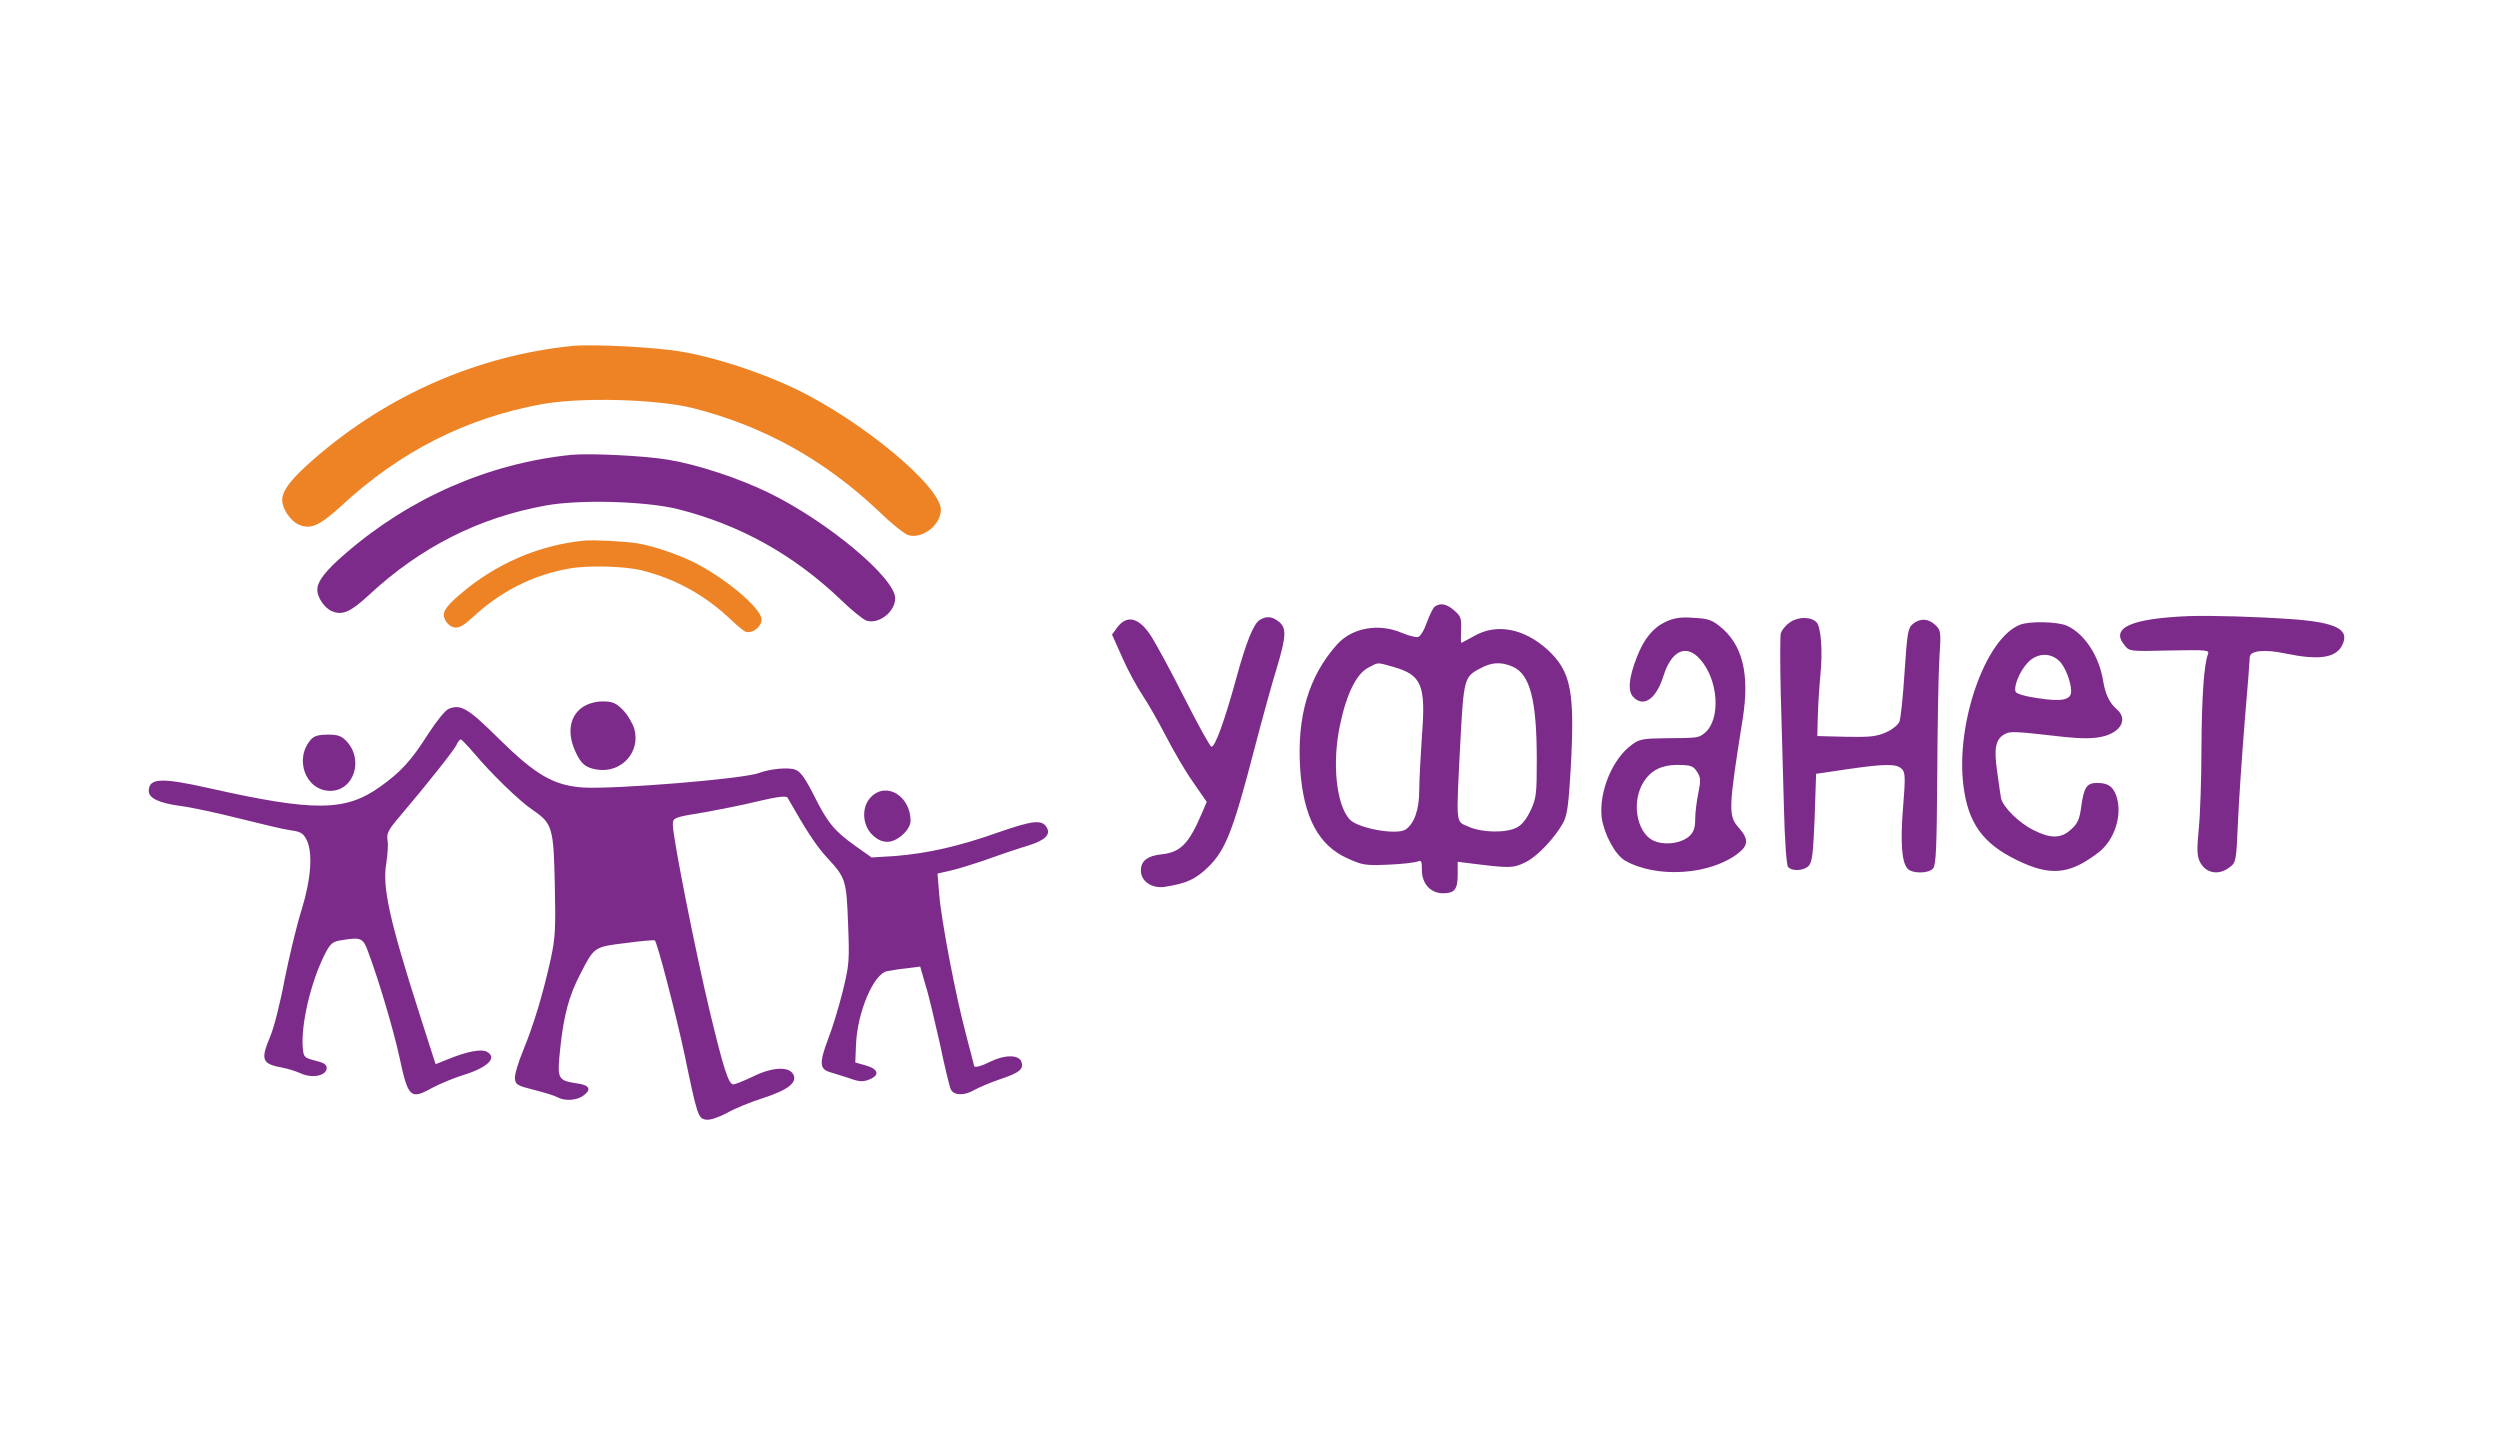 <?xml version="1.0" encoding="utf-8"?>
<!-- Generator: Adobe Illustrator 27.0.0, SVG Export Plug-In . SVG Version: 6.00 Build 0)  -->
<svg version="1.1" id="Слой_1" xmlns="http://www.w3.org/2000/svg" xmlns:xlink="http://www.w3.org/1999/xlink" x="0px" y="0px"
	 viewBox="0 0 104 60" style="enable-background:new 0 0 104 60;" xml:space="preserve">
<style type="text/css">
	.st0{fill:#7D2B8A;}
	.st1{fill:#EE8326;}
</style>
<g transform="translate(0,325) scale(0.1,-0.1)">
	<path class="st0" d="M237.8,3060.8c-34.5-3.5-67.3-17.9-93.9-40.9c-8.5-7.3-11.9-11.7-11.9-15.3c0-3.2,3.1-7.7,6.2-8.9
		c4.3-1.8,7.7-0.2,15.2,6.7c21.6,20.1,45.9,32.3,73.6,37.3c14.1,2.6,41.8,1.8,55-1.5c25.7-6.5,48-18.8,67.9-37.8
		c4.5-4.4,9.3-8.2,10.6-8.6c5.1-1.6,11.9,3.7,11.9,9.3c0,8.5-28.3,32.1-52.6,43.9c-12.5,6.1-29.6,11.7-41.5,13.7
		C268.6,3060.4,245.6,3061.5,237.8,3060.8z"/>
	<path class="st0" d="M596.9,2997.7c-0.7-0.5-2.2-3.5-3.3-6.6c-1.2-3.4-2.7-5.8-3.7-6.1c-1-0.2-4,0.6-6.9,1.8
		c-9.5,4-20.4,2.1-26.7-4.8c-11.9-13.3-16.9-30-15.4-52.2c1.4-19.8,7.6-31.5,19.7-36.9c6.2-2.8,7.4-3,16.9-2.6
		c5.6,0.2,11.2,0.9,12.2,1.3c1.6,0.7,1.8,0.3,1.8-3.5c0-5.7,3.6-9.7,8.8-9.7c4.8,0,6.1,1.6,6.1,7.8v5.3l5.6-0.7
		c16-2,17.4-2,22.4,0.4c5.1,2.4,12.8,10.6,16.1,17c1.5,2.9,2.1,7.9,2.9,21.8c1.8,32.5,0.2,40.6-9.6,49.7
		c-9.7,8.8-21.1,11.1-30.4,5.8c-2.9-1.6-5.3-2.9-5.5-2.9s-0.2,2.4-0.1,5.4c0.2,4.8-0.1,5.7-2.8,8
		C601.9,2998.8,599.3,2999.3,596.9,2997.7z M579.9,2972.5c11.6-3.4,13.3-7.6,11.6-28.9c-0.5-8-1.1-18.2-1.1-22.5
		c0-7.9-2.1-13.8-5.7-16.2c-3.7-2.4-20,0.5-23.3,4.3c-5.5,6.1-7.3,23.3-4,39c2.7,13.1,6.9,21.6,11.9,24.1
		C573.6,2974.6,572.7,2974.5,579.9,2972.5z M629.2,2972.7c7.3-3.1,10.1-13.8,10.1-38.9c0-14-0.2-16-2.6-21c-1.7-3.6-3.7-6.1-5.8-7.1
		c-4.5-2.3-14.5-2.1-20,0.4c-5.4,2.4-5.2-0.2-3.4,35.1c1.4,26.3,1.6,27.3,8.2,30.7C620.4,2974.5,624.3,2974.8,629.2,2972.7z"/>
	<path class="st0" d="M910.5,2993.7c-24.1-1-32.7-4.9-26.7-12.1c2-2.6,2.3-2.6,18.7-2.2c15.7,0.3,16.7,0.2,16-1.6
		c-1.6-4-2.6-17.8-2.7-39.1c0-12.2-0.5-27.3-1.1-33.4c-0.9-8.9-0.7-11.5,0.5-13.9c2.4-4.8,8-5.7,12.4-2.1c2.6,1.9,2.7,2.7,3.4,18.8
		c0.4,9.3,1.7,28.1,2.8,41.8c1.2,13.7,2.1,25.7,2.1,26.7c0,2.8,6.3,3.4,15.1,1.5c13.5-2.8,20.5-1.8,23.2,3.2
		c3.6,6.7-1.9,9.7-20.3,11.1C938.3,2993.5,920.1,2994,910.5,2993.7z"/>
	<path class="st0" d="M524.2,2992.2c-2.7-1.5-5.8-9.3-10-24.7c-4.7-17.1-8.8-28.6-10.3-28.1c-0.6,0.2-5.7,9.4-11.3,20.5
		c-5.6,11.1-11.9,22.7-13.9,25.7c-5,7.7-10,8.7-14,3.3l-2.1-2.9l4.3-9.6c2.3-5.3,6.2-12.4,8.5-15.8c2.3-3.4,6.6-11,9.6-16.8
		c3-5.8,8-14.5,11.2-19l5.8-8.4l-2.1-4.9c-5.3-12.4-8.8-16.1-16.7-16.9c-5.8-0.6-8.6-2.7-8.6-6.7c0-4.6,4.7-7.7,10.1-6.8
		c9,1.4,12.8,3.2,18.2,8.5c6.9,6.9,10.1,14.9,18.6,47.6c3.5,13.5,7.9,29.4,9.7,35.1c3.9,13.1,4,16.4,0.9,19
		C529.2,2993.6,527,2993.8,524.2,2992.2z"/>
	<path class="st0" d="M692.9,2991.3c-5.1-2.3-9-7-11.9-14.5c-3.4-8.6-3.9-14.1-1.7-16.6c4.3-4.7,9.6-1.2,12.7,8.6
		c3.3,10.6,9.5,13.5,15.3,6.9c7.6-8.6,8.6-24.8,2-30.5c-2.7-2.2-2.7-2.2-16.3-2.3c-9.4-0.1-11.1-0.4-14-2.6
		c-8.2-5.8-13.9-19.7-12.7-30.4c1-6.9,5.5-15.4,9.7-17.9c12.9-7.4,35.1-6.1,46.9,2.9c4.5,3.4,4.6,6.1,0.4,10.8
		c-4.4,4.9-4.3,7.8,1.7,45.5c2.9,18.6-0.1,30.6-9.5,38.2c-3.5,2.8-5.1,3.3-11.2,3.6C699.1,2993.4,696.2,2992.9,692.9,2991.3z
		 M706,2928.9c1.5-2.4,1.6-3.5,0.5-8.8c-0.7-3.4-1.3-8.3-1.3-10.8c0-3.6-0.6-5.4-2.3-7c-3.2-3-9.4-4-14.1-2.4
		c-7.2,2.3-10.3,14.7-5.8,23.5c3.1,5.8,7.6,8.4,15.1,8.4C703.4,2931.7,704.4,2931.4,706,2928.9z"/>
	<path class="st0" d="M744.9,2991.3c-1.9-1.2-3.7-3.4-4.1-4.8c-0.3-1.5-0.3-12.9,0-25.3c0.3-12.4,1-33.4,1.3-46.6
		c0.3-13.8,1.1-24.5,1.7-25.2c1.6-2,6.7-1.7,8.7,0.5c1.4,1.6,1.8,5.4,2.4,20.1l0.6,18.1l12.9,1.9c15.8,2.3,20.5,2.3,22.7,0.2
		c1.5-1.5,1.6-3.4,0.6-15.8c-1.2-14.7-0.6-23,1.8-25.7c1.8-2.2,8.9-2.2,10.7,0.1c1.2,1.4,1.5,9.1,1.7,39c0.1,20.5,0.5,42.4,0.9,48.6
		c0.7,10.8,0.6,11.4-1.7,13.6c-3,2.8-6.4,2.9-9.4,0.4c-2-1.7-2.3-3.6-3.4-20c-0.6-9.9-1.6-19.1-2.1-20.5c-0.5-1.4-3-3.4-5.7-4.6
		c-3.9-1.7-6.6-2-16.6-1.8l-11.9,0.3l0.2,8c0.1,4.4,0.6,12.3,1.1,17.5c1,9.9,0.2,20-1.6,21.8
		C753.4,2993.5,748.3,2993.5,744.9,2991.3z"/>
	<path class="st0" d="M840.3,2990.1c-14.5-5.7-26.8-41.3-23.5-67.1c2-15.6,8.2-24,22.2-30.8c13.9-6.8,21.9-6.1,34,3.2
		c6.4,4.9,9.8,14.8,7.7,22.5c-1.3,4.7-3.5,6.4-8.3,6.4c-4.3,0-5.5-1.8-6.6-9.8c-0.7-5.5-1.6-7.2-4.3-9.6c-4.1-3.8-8.5-3.8-15.6-0.2
		c-6.1,3-12.8,9.7-13.5,13.4c-0.2,1.4-1,6.3-1.6,11.1c-1.4,9.7-0.6,13.4,3.2,15.4c2.4,1.3,3.7,1.2,25.1-1.2
		c6.9-0.7,11.5-0.7,15.2,0.1c7.9,1.7,11.1,7.3,6.3,11.4c-3,2.6-4.8,6.3-5.7,11.9c-1.7,10.5-7.9,19.8-15.3,23
		C855.5,2991.4,844.4,2991.7,840.3,2990.1z M856.8,2974.9c2.3-2.3,4.8-8.6,4.8-12.5c0-3.5-3.7-4.4-13.5-2.9
		c-5.3,0.7-9.3,1.9-9.6,2.7c-0.9,2.3,1.7,8.6,5,12.1C847.3,2978.4,853,2978.7,856.8,2974.9z"/>
	<path class="st0" d="M242.8,2956.1c-5.7-3.5-7.1-10.7-3.5-18.6c2.4-5.4,4.4-7,9.5-7.7c9.8-1.3,17.7,7.4,15.1,16.9
		c-0.7,2.4-2.9,6.1-4.8,8c-2.9,2.9-4.4,3.5-8.1,3.5C248.2,2958.3,244.9,2957.4,242.8,2956.1z"/>
	<path class="st0" d="M186.6,2955.1c-1.3-0.5-5.1-5.2-8.4-10.3c-7-11.1-11.5-16-20.1-22.1c-14.4-10.3-27.4-10.4-71-0.6
		c-20.1,4.5-25.2,4.3-25.2-1.2c0-3,4.4-5,13.3-6.2c4.7-0.6,15.6-3,24.4-5.2c8.8-2.2,18.3-4.5,21.2-4.9c4.1-0.5,5.3-1.2,6.6-3.7
		c2.9-5.4,2-16.7-2-29.6c-2-6.3-5.1-19.3-7-28.8c-1.8-9.7-4.5-20.3-6-23.7c-4.1-9.8-3.5-11.4,5.3-13c2.2-0.4,5.6-1.5,7.6-2.4
		c4.6-2.1,10.6-0.9,10.6,2.3c0,1.5-1.2,2.2-4.8,3.1c-4.4,1.1-4.8,1.5-5.1,4.8c-1,9.7,3.2,27.5,8.9,39c2.4,4.8,3.3,5.6,6.7,6.2
		c8.6,1.4,9.4,1.2,11.6-4.9c4.5-12,10.6-32.8,12.9-43.4c3.7-17.2,4.6-18.1,13.6-13.1c3.4,1.8,9,4.1,12.5,5.2
		c10.5,3.2,15,7.3,10.3,9.9c-2.2,1.2-8.2,0.1-15.8-3l-5.5-2.2l-6.4,20c-13,40.5-15.8,53.8-14.1,63.6c0.5,3.5,0.9,7.8,0.5,9.6
		c-0.4,2.8,0.3,4.3,5.2,10c11.7,13.8,22.3,27.2,23.5,29.6c0.5,1.3,1.4,2.3,1.8,2.3c0.3,0,2.8-2.6,5.3-5.5c7.2-8.6,19.1-20.2,24.8-24
		c8-5.5,8.5-7.2,9-31.1c0.4-18.2,0.2-22-1.7-30.8c-3.2-14.4-7-27.1-11.4-37.8c-2.1-5.1-3.7-10.4-3.5-12c0.3-2.4,1.1-2.9,8-4.6
		c4.3-1.1,8.6-2.4,9.8-3.1c3-1.6,7.8-1.3,10.5,0.6c3.7,2.6,2.9,4.5-2.4,5.2c-8.3,1.3-8.4,1.7-7,15c1.4,13.2,3.6,21.6,8.4,30.7
		c5.7,11.1,5.6,11.1,18.8,12.7c6.5,0.9,11.9,1.3,12.1,1.1c1.1-1,9-31.6,12.4-47.6c5.3-25.5,5.6-26.6,9.1-27c1.6-0.2,5.1,1,8.5,2.8
		c3.1,1.8,9.7,4.5,14.7,6.1c10.6,3.4,14.7,6.5,12.9,10c-1.9,3.4-8.9,3-16.9-1c-3.6-1.7-7.2-3.2-8.1-3.2c-1.9,0-4.1,6.9-9.6,29.8
		c-6.1,25.4-15.5,72.9-15.5,78.2c0,3,0.3,3.1,13.8,5.3c5.5,1,15.3,2.9,21.7,4.5c8.1,1.9,11.7,2.3,12.2,1.5
		c7.6-13.4,11.9-20,16.2-24.7c8.1-8.7,8.3-9.5,9-27.8c0.6-15.4,0.5-16.9-2.2-28c-1.6-6.4-4.3-15.4-6.1-19.9
		c-3.7-9.9-3.6-12.5,0.7-13.8c1.8-0.5,5.4-1.7,8.3-2.6c4.1-1.5,5.6-1.5,8.3-0.4c4.3,1.8,3.6,4.3-1.7,5.8l-4.3,1.2l0.3,7.4
		c0.5,13.4,7.3,29.6,13,30.6c1.5,0.3,5.1,0.9,8.2,1.2l5.5,0.7l2.1-7.3c1.3-3.9,3.9-15.1,6.1-24.8c2-9.7,4.1-18.3,4.6-19.1
		c1.3-2.4,5.4-2.6,9.6-0.2c2.1,1.2,6.9,3.2,10.7,4.5c8.2,2.7,10.1,4.3,9,7.3c-1,3-7,3-12.8,0.1c-3.8-1.9-6.9-2.8-6.9-1.7
		c0,0.2-1.5,5.8-3.2,12.4c-4.5,16.7-10.5,48.5-11.3,58.9l-0.7,8.6l5.7,1.3c3.2,0.7,10.3,3,15.8,4.9c5.5,2,13,4.5,16.4,5.5
		c7,2.2,9.4,4.6,7.4,7.7c-2,3.1-5.8,2.7-20.1-2.3c-16.1-5.7-29.2-8.7-42.8-9.8l-9.8-0.6l-6.8,4.8c-8.8,6.3-11.6,9.7-17.3,21.2
		c-3.5,6.9-5.5,9.7-7.6,10.5c-2.8,1.1-10.4,0.4-15-1.3c-6.6-2.6-60.8-6.9-73.4-6.1c-12.2,0.9-19.4,5-34.9,20.2
		C194.7,2955.4,191.7,2957.2,186.6,2955.1z"/>
	<path class="st0" d="M129.4,2942.4c-7.2-8-2.3-21.4,8-21.4c9.8,0,14,12.9,6.8,20.6c-2.1,2.2-3.5,2.8-7.8,2.8
		C132.7,2944.4,130.7,2943.9,129.4,2942.4z"/>
	<path class="st0" d="M362.3,2918.4c-3.9-3.9-3.7-11.3,0.4-15.5c2.1-2.1,4.1-3.1,6.5-3.1c4.1,0,9.6,5,9.6,8.8
		C378.7,2918.9,368.7,2925,362.3,2918.4z"/>
	<path class="st1" d="M242.9,3025.1c-19-1.9-37-9.8-51.7-22.5c-4.7-4-6.6-6.4-6.6-8.4c0-1.8,1.7-4.2,3.4-4.9c2.3-1,4.2-0.1,8.4,3.7
		c11.9,11.1,25.3,17.8,40.5,20.5c7.8,1.4,23,1,30.2-0.8c14.2-3.6,26.4-10.4,37.3-20.8c2.5-2.4,5.1-4.5,5.8-4.7
		c2.8-0.9,6.6,2,6.6,5.1c0,4.7-15.6,17.7-29,24.2c-6.9,3.3-16.3,6.4-22.8,7.5C259.8,3024.8,247.2,3025.5,242.9,3025.1z"/>
	<path class="st1" d="M238.1,3106.1c-39.3-4-76.8-20.4-107.1-46.7c-9.7-8.4-13.6-13.3-13.6-17.5c0-3.6,3.5-8.7,7-10.2
		c4.9-2.1,8.7-0.2,17.3,7.6c24.6,22.9,52.4,36.9,83.9,42.6c16.1,2.9,47.7,2.1,62.7-1.7c29.3-7.4,54.7-21.5,77.4-43
		c5.1-5,10.5-9.3,12.1-9.8c5.8-1.8,13.6,4.2,13.6,10.5c0,9.7-32.3,36.6-60,50.1c-14.3,6.9-33.7,13.3-47.3,15.6
		C273.2,3105.6,247,3106.9,238.1,3106.1z"/>
</g>
</svg>
